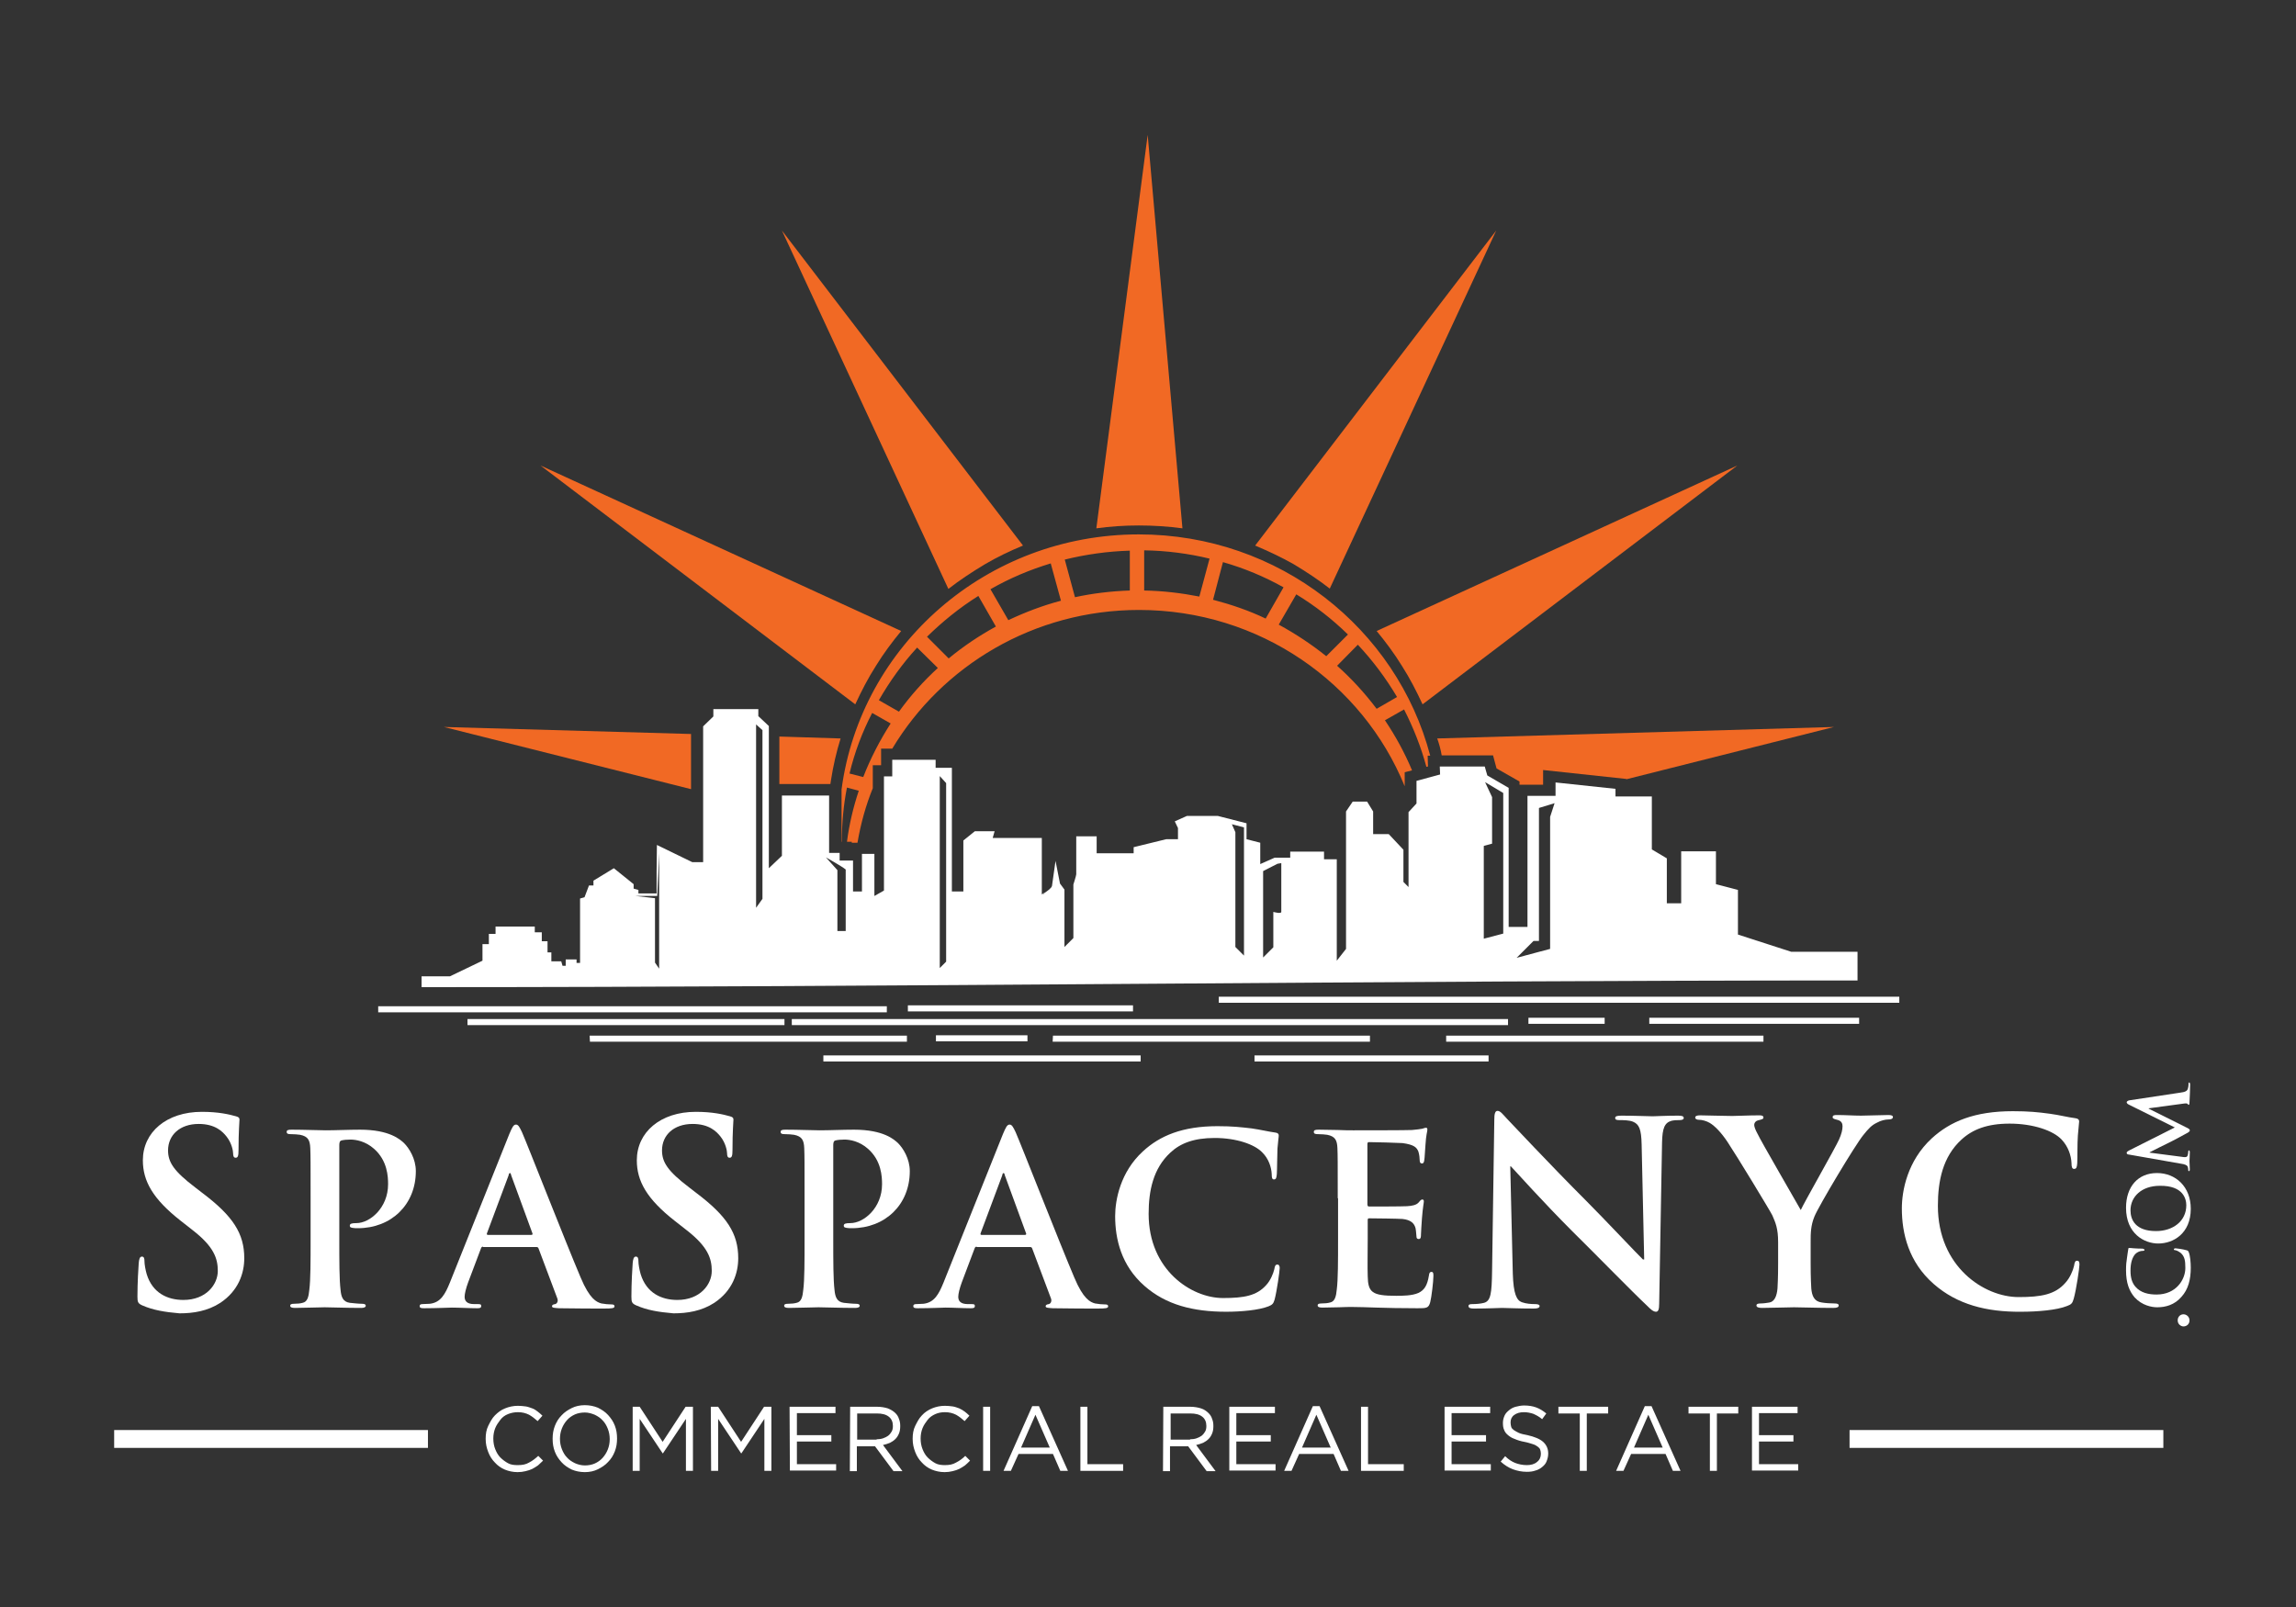 <svg width="720" height="504" viewBox="0 0 720 504" fill="none" xmlns="http://www.w3.org/2000/svg">
<rect x="0" y="0" width="720" height="504" fill="#333333" stroke="none"/>
<path fill-rule="evenodd" clip-rule="evenodd" d="M216.7 230.2L139.2 228L216.7 247.5V230.2ZM263.6 231.6L244.4 231V245.9H260.4L260.6 244.6C261.3 240.1 262.3 235.8 263.6 231.6Z" fill="#F16924"/>
<path fill-rule="evenodd" clip-rule="evenodd" d="M580 448.5H678.4V454.1H580V448.5ZM35.8 448.5H134.2V454.1H35.8V448.5Z" fill="white"/>
<path d="M684.1 365C684.9 365.1 686 365.4 686.1 366.1C686.2 366.5 686.2 366.7 686.2 366.9C686.2 367.2 686.3 367.3 686.4 367.3C686.6 367.3 686.7 367.1 686.7 366.8C686.7 365.9 686.6 364.7 686.6 364.2C686.6 363.7 686.7 362.5 686.7 361.4C686.7 361 686.6 360.8 686.4 360.8C686.3 360.8 686.2 361 686.2 361.2C686.2 361.4 686.2 361.7 686.1 362.1C686 362.6 685.8 362.9 685.3 362.9C684.9 362.9 684.5 362.9 684.1 362.8L674.1 361.5V361.4C675.9 360.5 679 358.9 679.5 358.7C680.2 358.4 684.2 356.3 685.4 355.6C686.2 355.2 686.7 354.9 686.7 354.5C686.7 354.2 686.5 354 685.2 353.4L673.8 347.7V347.6L684.9 346.1C685.6 346 685.9 346.1 686 346.2C686.1 346.4 686.2 346.5 686.3 346.5C686.5 346.5 686.6 346.4 686.6 345.7C686.7 344.6 686.8 340.8 686.8 340.2C686.8 339.8 686.7 339.5 686.5 339.5C686.3 339.5 686.3 339.7 686.3 339.9C686.3 340.2 686.3 340.7 686.1 341.4C685.9 342.2 685.2 342.5 683.6 342.7L667.7 345.1C667.2 345.2 666.9 345.5 666.9 345.7C666.9 345.9 667.1 346.2 667.5 346.4L682 353.6L667.7 360.8C667 361.2 666.9 361.3 666.9 361.6C666.9 361.8 667.1 362.1 667.6 362.1L684.1 365ZM685.6 378C685.6 383 681.4 386.1 676.1 386.1C669.7 386.1 668.1 382.6 668.1 379.6C668.1 375.3 671.6 371.9 677.3 371.9C684.7 371.8 685.6 376.1 685.6 378ZM687 379.1C687 372.2 682.3 367.9 676.4 367.9C670.5 367.9 666.7 372.1 666.7 378.8C666.7 386.9 672.4 390 676.8 390C681.5 390 687 386.9 687 379.1ZM687 397.6C687 395.9 686.8 393.8 686.4 392.8C686.2 392.3 686.1 392.2 685.6 392.1C684.7 391.8 682.5 391.5 682.2 391.5C682 391.5 681.7 391.6 681.7 391.8C681.7 392 681.8 392.1 682.2 392.1C682.7 392.2 683.4 392.6 683.9 393C685.1 394.1 685.3 395.4 685.3 397.7C685.3 401.3 682.4 406 676.3 406C673.8 406 671.3 405.5 669.6 403.5C668.6 402.3 668.1 400.8 668.1 398.5C668.1 396 668.7 394.3 669.6 393.3C670.3 392.6 671.2 392.3 672 392.3C672.3 392.3 672.5 392.2 672.5 392C672.5 391.8 672.2 391.7 671.9 391.6C671.4 391.6 670 391.6 669.1 391.5C668.2 391.4 667.9 391.4 667.7 391.4C667.5 391.4 667.4 391.5 667.4 391.8C667.3 392.6 667.1 393.5 667 394.5C666.8 395.7 666.7 396.7 666.7 398.4C666.7 402.4 667.7 404.9 669.4 406.9C671.7 409.4 674.7 410 676.5 410C679 410 681.9 409.3 684.1 406.7C686.2 404.4 687 401.3 687 397.6ZM686.6 414.1C686.6 413 685.7 412.2 684.7 412.2C683.7 412.2 682.9 413 682.9 414.1C682.9 415.4 684 416 684.7 416C685.6 416 686.6 415.4 686.6 414.1Z" fill="white"/>
<path d="M549.3 441.2H563.7V443.2H551.6V450.1H562.4V452.1H551.6V459.2H563.9V461.2H549.4V441.2H549.3ZM536.2 443.3H529.5V441.2H545.1V443.3H538.4V461.3H536.2V443.3ZM515.8 441H517.9L527 461.3H524.6L522.3 456H511.5L509.1 461.3H506.8L515.8 441ZM521.4 454L516.9 443.7L512.4 454H521.4ZM495.4 443.3H488.7V441.2H504.3V443.3H497.6V461.3H495.4V443.3ZM478.8 461.6C477.2 461.6 475.8 461.3 474.4 460.8C473.1 460.3 471.8 459.5 470.6 458.4L472 456.7C473 457.7 474.1 458.4 475.1 458.8C476.1 459.2 477.4 459.5 478.8 459.5C480.1 459.5 481.2 459.2 482 458.5C482.8 457.9 483.2 457 483.2 456V455.9C483.2 455.4 483.1 455 483 454.7C482.9 454.3 482.6 454 482.2 453.7C481.8 453.4 481.3 453.1 480.6 452.9C479.9 452.7 479.1 452.4 478 452.2C476.9 452 475.9 451.7 475 451.3C474.1 451 473.5 450.6 472.9 450.1C472.3 449.6 471.9 449.1 471.7 448.5C471.4 447.9 471.3 447.2 471.3 446.3V446.2C471.3 445.4 471.5 444.7 471.8 444C472.1 443.3 472.6 442.8 473.2 442.3C473.8 441.8 474.5 441.4 475.3 441.2C476.1 441 477 440.8 477.9 440.8C479.4 440.8 480.6 441 481.7 441.4C482.8 441.8 483.8 442.4 484.9 443.3L483.6 445.1C482.7 444.3 481.7 443.8 480.8 443.4C479.9 443.1 478.9 442.9 477.9 442.9C476.6 442.9 475.6 443.2 474.8 443.8C474 444.4 473.7 445.2 473.7 446.1V446.2C473.7 446.7 473.8 447.1 473.9 447.5C474 447.9 474.3 448.2 474.7 448.5C475.1 448.8 475.7 449.1 476.3 449.4C477 449.7 477.9 449.9 479 450.1C481.2 450.6 482.9 451.3 483.9 452.2C484.9 453.1 485.5 454.3 485.5 455.8V455.9C485.5 456.8 485.3 457.5 485 458.3C484.7 459.1 484.2 459.6 483.6 460.1C483 460.6 482.3 461 481.5 461.2C480.7 461.5 479.8 461.6 478.8 461.6ZM452.9 441.2H467.3V443.2H455.2V450.1H466V452.1H455.2V459.2H467.5V461.2H453V441.2H452.9ZM426.8 441.2H429V459.2H440.2V461.3H426.8V441.2ZM411.7 441H413.8L422.9 461.3H420.5L418.2 456H407.4L405 461.3H402.7L411.7 441ZM417.3 454L412.8 443.7L408.3 454H417.3ZM385.4 441.2H399.8V443.2H387.7V450.1H398.5V452.1H387.7V459.2H400V461.2H385.5V441.2H385.4ZM364.8 441.2H373.3C374.5 441.2 375.6 441.4 376.6 441.7C377.6 442 378.4 442.6 379 443.2C379.5 443.7 379.9 444.3 380.1 445C380.4 445.7 380.5 446.4 380.5 447.2V447.3C380.5 448.1 380.4 448.9 380.1 449.6C379.8 450.3 379.5 450.8 379 451.3C378.5 451.8 377.9 452.2 377.3 452.5C376.6 452.8 375.9 453 375.1 453.2L381.2 461.4H378.4L372.6 453.6H372.5H366.9V461.4H364.7L364.8 441.2ZM373.2 451.4C373.9 451.4 374.6 451.3 375.2 451.1C375.8 450.9 376.4 450.6 376.8 450.3C377.3 449.9 377.6 449.5 377.9 449C378.2 448.5 378.3 447.9 378.3 447.3V447.2C378.3 446 377.9 445 377 444.3C376.1 443.6 374.9 443.3 373.2 443.3H367.1V451.5H373.2V451.4ZM338.8 441.2H341V459.2H352.2V461.3H338.8V441.2ZM323.7 441H325.8L334.9 461.3H332.5L330.2 456H319.4L317 461.3H314.7L323.7 441ZM329.2 454L324.7 443.7L320.2 454H329.2ZM308.3 441.2H310.5V461.3H308.3V441.2ZM296.2 461.7C294.8 461.7 293.4 461.4 292.2 460.9C291 460.4 289.9 459.6 289.1 458.7C288.2 457.8 287.5 456.7 287 455.4C286.5 454.1 286.2 452.8 286.2 451.3V451.2C286.2 449.8 286.4 448.4 287 447.2C287.6 446 288.2 444.8 289.1 443.9C290 442.9 291.1 442.2 292.3 441.7C293.5 441.2 294.9 440.9 296.3 440.9C297.2 440.9 298 441 298.8 441.1C299.5 441.2 300.2 441.5 300.8 441.7C301.4 442 302 442.3 302.5 442.7C303 443.1 303.5 443.5 304 444L302.5 445.7C301.6 444.9 300.7 444.2 299.8 443.7C298.8 443.2 297.7 442.9 296.3 442.9C295.2 442.9 294.2 443.1 293.3 443.5C292.4 443.9 291.5 444.5 290.9 445.3C290.3 446.1 289.7 446.9 289.3 447.9C288.9 448.9 288.7 450 288.7 451.1V451.2C288.7 452.4 288.9 453.5 289.3 454.5C289.7 455.5 290.2 456.4 290.9 457.1C291.6 457.8 292.4 458.4 293.3 458.9C294.2 459.4 295.3 459.5 296.3 459.5C297.7 459.5 298.8 459.3 299.8 458.7C300.8 458.2 301.8 457.5 302.7 456.6L304.2 458.1C303.7 458.6 303.2 459.1 302.6 459.6C302 460 301.4 460.4 300.8 460.7C300.2 461 299.5 461.2 298.7 461.4C297.9 461.6 297.1 461.7 296.2 461.7ZM266.6 441.2H275.1C276.3 441.2 277.4 441.4 278.4 441.7C279.4 442.1 280.2 442.6 280.8 443.2C281.3 443.7 281.7 444.3 281.9 445C282.2 445.7 282.3 446.4 282.3 447.2V447.3C282.3 448.1 282.2 448.9 281.9 449.6C281.6 450.3 281.3 450.8 280.8 451.3C280.3 451.8 279.7 452.2 279.1 452.5C278.4 452.8 277.7 453 276.9 453.2L283 461.4H280.2L274.4 453.6H274.3H268.7V461.4H266.5L266.6 441.2ZM274.9 451.4C275.6 451.4 276.3 451.3 276.9 451.1C277.5 450.9 278.1 450.6 278.5 450.3C279 449.9 279.3 449.5 279.6 449C279.9 448.5 280 447.9 280 447.3V447.2C280 446 279.6 445 278.7 444.3C277.8 443.6 276.6 443.3 274.9 443.3H268.8V451.5H274.9V451.4ZM247.6 441.2H262V443.2H249.9V450.1H260.7V452.1H249.9V459.2H262.2V461.2H247.7L247.6 441.2ZM222.9 441.2H225.2L232.4 452.2L239.6 441.2H241.9V461.3H239.7V445L232.5 455.8H232.4L225.2 445V461.3H223L222.9 441.2ZM198.3 441.2H200.6L207.8 452.2L215 441.2H217.3V461.3H215.1V445L207.9 455.8H207.8L200.6 445V461.3H198.4V441.2H198.3ZM183.4 461.7C181.9 461.7 180.5 461.4 179.3 460.9C178.1 460.3 177 459.6 176.1 458.6C175.2 457.6 174.5 456.6 174 455.3C173.5 454 173.3 452.7 173.3 451.3V451.2C173.3 449.8 173.5 448.5 174 447.2C174.5 445.9 175.2 444.8 176.1 443.9C177 442.9 178.1 442.2 179.3 441.6C180.5 441 181.9 440.7 183.4 440.7C184.9 440.7 186.3 441 187.5 441.5C188.7 442.1 189.8 442.8 190.7 443.8C191.6 444.8 192.3 445.8 192.8 447.1C193.3 448.4 193.5 449.7 193.5 451.1C193.5 451.1 193.5 451.1 193.5 451.2C193.5 452.6 193.3 453.9 192.8 455.2C192.3 456.5 191.6 457.6 190.7 458.5C189.8 459.5 188.7 460.2 187.5 460.8C186.3 461.4 184.9 461.7 183.4 461.7ZM183.4 459.6C184.5 459.6 185.6 459.4 186.5 459C187.4 458.6 188.3 458 189 457.2C189.7 456.4 190.2 455.6 190.6 454.6C191 453.6 191.2 452.5 191.2 451.4V451.3C191.2 450.2 191 449.1 190.6 448.1C190.2 447.1 189.7 446.2 189 445.5C188.3 444.7 187.5 444.2 186.5 443.7C185.5 443.3 184.5 443 183.4 443C182.3 443 181.2 443.2 180.3 443.6C179.4 444 178.5 444.6 177.8 445.4C177.1 446.2 176.6 447 176.2 448C175.8 449 175.6 450.1 175.6 451.2V451.3C175.6 452.4 175.8 453.5 176.2 454.5C176.6 455.5 177.1 456.4 177.8 457.1C178.5 457.9 179.3 458.4 180.3 458.9C181.2 459.3 182.3 459.6 183.4 459.6ZM162.3 461.7C160.9 461.7 159.5 461.4 158.3 460.9C157.1 460.4 156 459.6 155.2 458.7C154.3 457.8 153.6 456.7 153.1 455.4C152.6 454.1 152.3 452.8 152.3 451.3V451.2C152.3 449.8 152.5 448.4 153.1 447.2C153.7 446 154.3 444.8 155.2 443.9C156.1 443 157.1 442.2 158.4 441.7C159.6 441.2 161 440.9 162.4 440.9C163.3 440.9 164.1 441 164.9 441.1C165.6 441.2 166.3 441.5 166.9 441.7C167.5 441.9 168.1 442.3 168.6 442.7C169.1 443.1 169.6 443.5 170.1 444L168.6 445.7C167.7 444.9 166.8 444.2 165.9 443.7C164.9 443.2 163.8 442.9 162.4 442.9C161.3 442.9 160.3 443.1 159.3 443.5C158.3 443.9 157.5 444.5 156.9 445.3C156.3 446.1 155.7 446.9 155.3 447.9C154.9 448.9 154.7 450 154.7 451.1V451.2C154.7 452.4 154.9 453.5 155.3 454.5C155.7 455.5 156.2 456.4 156.9 457.1C157.6 457.8 158.4 458.4 159.3 458.9C160.2 459.4 161.2 459.5 162.4 459.5C163.8 459.5 164.9 459.3 165.9 458.7C166.9 458.2 167.8 457.5 168.8 456.6L170.3 458.1C169.8 458.6 169.2 459.1 168.7 459.6C168.1 460 167.5 460.4 166.9 460.7C166.3 461 165.6 461.2 164.8 461.4C164 461.6 163.2 461.7 162.3 461.7Z" fill="white"/>
<path fill-rule="evenodd" clip-rule="evenodd" d="M343.8 165.7L359.9 42.3L370.8 165.7C366.3 165.1 361.8 164.8 357.1 164.8C352.6 164.8 348.1 165.1 343.8 165.7Z" fill="#F16924"/>
<path fill-rule="evenodd" clip-rule="evenodd" d="M393.6 171.1L469.2 72.3L417 184.6C413.4 181.8 409.6 179.3 405.6 176.9C401.7 174.7 397.6 172.8 393.6 171.1Z" fill="#F16924"/>
<path fill-rule="evenodd" clip-rule="evenodd" d="M431.7 197.9L544.8 146L446.1 220.9C444.2 216.8 442.1 212.7 439.6 208.8C437.2 204.9 434.5 201.3 431.7 197.9Z" fill="#F16924"/>
<path fill-rule="evenodd" clip-rule="evenodd" d="M450.7 231.6L575.1 228L510 244.4V244.3L483.9 241.5V246.1H476.5V245.1L469.3 241L468.2 236.9H452.1C451.8 235.1 451.3 233.3 450.7 231.6Z" fill="#F16924"/>
<path fill-rule="evenodd" clip-rule="evenodd" d="M279.3 226.9C275.9 232.2 273 237.8 270.7 243.7L266.4 242.6C268 235.9 270.4 229.6 273.5 223.6L279.3 226.9ZM294.1 209.5C289.6 213.6 285.5 218.2 281.9 223.2L275.6 219.6C279 213.7 283 208.1 287.6 203.1L294.1 209.5ZM312.3 196.5C307 199.4 302.1 202.7 297.5 206.5L290.7 199.7C295.6 194.9 300.9 190.6 306.8 186.9L312.3 196.5ZM332.7 188.4C327 189.9 321.5 192 316.2 194.5L310.6 184.8C316.5 181.4 322.9 178.7 329.5 176.7L332.7 188.4ZM354.3 185.2C348.4 185.4 342.6 186.1 337.1 187.3L333.9 175.5C340.4 173.9 347.3 172.9 354.3 172.7V185.2ZM425.8 202.2C430.5 207.2 434.6 212.7 438.1 218.6L431.7 222.3C428 217.4 423.9 212.9 419.3 208.8L425.8 202.2ZM406.5 186.4C412.4 190 417.8 194.2 422.7 199L415.9 205.8C411.3 202.1 406.3 198.8 401 195.9L406.5 186.4ZM383.5 176.3C390.2 178.2 396.6 180.9 402.5 184.2L396.9 194C391.7 191.5 386.1 189.6 380.4 188.1L383.5 176.3ZM358.8 172.6C365.8 172.7 372.7 173.6 379.3 175.2L376.1 187.1C370.5 186 364.7 185.3 358.8 185.2V172.6ZM357.1 167.6C401.1 167.6 438 197.1 448.5 237H447.7L447.8 240.4L447.3 240.5C445.6 234.2 443.2 228.2 440.3 222.5L434.3 225.9C437.6 230.8 440.5 236.1 442.8 241.6L440.5 242.2V246.6C427.3 214.2 395 191.3 357.2 191.3C324.2 191.3 295.4 208.8 279.8 234.8H276.3V240H273.7V247.2C271.5 252.6 269.9 258.4 268.9 264.3H267.1V264H265.6C266.3 258.5 267.6 253.1 269.3 248L265.6 247C264.5 252.5 264 258.2 264 264H263.9V247.6C269.9 202.4 309.4 167.6 357.1 167.6Z" fill="#F16924"/>
<path fill-rule="evenodd" clip-rule="evenodd" d="M206.7 267.6V303.8L205.4 301.9V281.7L199.3 281H206.1L206.7 267.6ZM259 268.9L262.6 272.9V292H265.2V272.7C264 271.7 259 268.9 259 268.9ZM294.7 243.4V303.6L296.7 301.6V245.6L294.7 243.4ZM386.3 258.5L390.1 259.5V299.7L387.4 297V261L386.3 258.5ZM400.6 270.9L396.1 273.2V300.3L399.3 297.1V286C399.3 286 401.8 286.7 401.8 286C401.8 285.3 401.8 270.7 401.8 270.7L400.6 270.9ZM465.7 245.3L471.4 248.7V292.8L465.3 294.4V265.3L467.9 264.6V250L465.7 245.3ZM487.5 251.9L482.6 253.4V266.9V267V295.1H480.9L475.6 300.4L482.7 298.5L486.1 297.6V256.2L487.5 251.9ZM237.1 227.2V284.7L239.1 281.9V229L237.1 227.2ZM151.3 301.3V296.1H153.3V292.9H155.4V290.6H167.7V292.4H169.9V295.2H171.7V298.7H172.9V301.5H176L176.4 302.9H177.4V300.9H180.8V302H181.9V281.8L183.3 281.4L184.7 277.7H186.1V276.2L192.5 272.3L198.7 277.3V278.7L200.2 279.1V280.2H205.9V273.3L206 265L217.1 270.4H220.5V227.8L223.7 224.7V222.4H225.8H231.9H237.8V224.6L241.1 227.7V272.3L245.2 268.4V249.5H260V267.5H263.3V269.9H267.5V279.6H270.3V267.8H274.2V281L277.2 279.3V243.5H279.8V238.3H293.4V240.8H298.5V279.6H302.1V263.6L305.7 260.7H311.9L311.3 262.8H326.7V280.5C326.7 280.5 327.1 280.3 327.5 280C327.5 280.3 327.4 280.5 327.4 280.5C327.2 280.5 327.3 280.3 327.6 280C328.5 279.4 329.8 278.5 329.9 277.8L331 270L332.4 277.1L333.8 279V297L336.6 294.2V277.4C336.6 277.4 337.5 274.6 337.5 274.2C337.5 273.8 337.5 262.3 337.5 262.3H343.9V267.6H355.5V265.7L365.7 263.2H369.4V259.7L368.4 257.6L372.2 255.9H381.9L390.9 258.2V263.2L395.2 264.3V271L399.7 269H404.6V267.1H415.2V269.5H419.2V301.3L422.1 297.6V254.5L424.2 251.4H428.7L430.6 254.5V261.6H435.5L440.1 266.5V276.6L441.7 278.2V254.7L444.2 252V244.9L451.6 242.9L451.5 240.4H465.6L466.4 243.2L473.1 247.1V290.7H479V249.6H487.8V245.4L506.6 247.4V249.8H518V266.4L522.7 269.2V283.3H527.2V267H538.1V277.3L545 279.1V293.1L561.7 298.5H582.5V307.5C434.1 307.5 282 309.6 132.2 309.6V306.2H141.1L151.3 301.3Z" fill="white"/>
<path d="M248.3 319.6H472.9V321.5H248.3V319.6ZM382.2 312.6H595.6V314.5H382.2V312.6ZM146.5 319.6H246V321.5H146.6V319.6H146.5ZM184.9 324.8H284.4V326.7H185L184.9 324.8ZM330.2 324.8H429.6V326.7H330.1L330.2 324.8ZM284.7 315.3H355.3V317.2H284.7V315.3ZM453.5 324.8H553V326.7H453.5V324.8ZM479.3 319.2H503.2V321.1H479.3V319.2ZM517.2 319.2H583V321.1H517.2V319.2ZM258.2 331H357.7V332.9H258.2V331ZM293.5 324.7H322.2V326.6H293.5V324.7ZM393.4 331H466.8V332.9H393.4V331ZM118.6 315.6H278.1V317.5H118.6V315.6Z" fill="white"/>
<path fill-rule="evenodd" clip-rule="evenodd" d="M320.8 171.1L245.2 72.3L297.4 184.7C301 181.9 304.8 179.4 308.8 177C312.7 174.7 316.7 172.8 320.8 171.1Z" fill="#F16924"/>
<path fill-rule="evenodd" clip-rule="evenodd" d="M282.6 197.9L169.5 146L268.2 220.9C270.1 216.8 272.2 212.7 274.7 208.8C277.1 204.9 279.8 201.3 282.6 197.9Z" fill="#F16924"/>
<path d="M44.6 409.4C43.3 408.8 43.1 408.4 43.1 406.7C43.1 402.3 43.4 397.5 43.5 396.2C43.6 395 43.8 394.1 44.5 394.1C45.2 394.1 45.3 394.8 45.3 395.5C45.3 396.5 45.6 398.2 46 399.6C47.8 405.5 52.5 407.7 57.5 407.7C64.7 407.7 68.3 402.8 68.3 398.6C68.3 394.7 67.1 391 60.4 385.8L56.7 382.9C47.9 376 44.8 370.4 44.8 363.9C44.8 355.1 52.2 348.7 63.3 348.7C68.5 348.7 71.9 349.5 74 350.1C74.7 350.3 75.1 350.5 75.1 351.1C75.1 352.1 74.8 354.5 74.8 360.7C74.8 362.5 74.6 363.1 73.9 363.1C73.3 363.1 73.1 362.6 73.1 361.7C73.1 361 72.7 358.5 71 356.4C69.8 354.9 67.5 352.5 62.3 352.5C56.4 352.5 52.7 356 52.7 360.8C52.7 364.5 54.5 367.3 61.2 372.4L63.4 374.1C73.1 381.4 76.6 386.9 76.6 394.6C76.6 399.3 74.8 404.8 69.1 408.6C65.1 411.2 60.6 411.9 56.3 411.9C51.7 411.5 48 410.9 44.6 409.4Z" fill="white"/>
<path d="M97.4 375.8C97.4 364.5 97.4 362.5 97.3 360.1C97.2 357.6 96.6 356.4 94.1 355.9C93.5 355.8 92.2 355.7 91.2 355.7C90.4 355.7 89.9 355.6 89.9 355C89.9 354.4 90.4 354.3 91.5 354.3C95.4 354.3 100.1 354.5 102.2 354.5C105.2 354.5 109.5 354.3 112.9 354.3C122.2 354.3 125.5 357.4 126.7 358.5C128.3 360.1 130.4 363.4 130.4 367.3C130.4 377.8 122.7 385.2 112.2 385.2C111.8 385.2 111 385.2 110.6 385.1C110.2 385 109.7 385 109.7 384.4C109.7 383.8 110.2 383.6 111.8 383.6C115.9 383.6 121.7 378.9 121.7 371.4C121.7 369 121.5 364 117.3 360.3C114.6 357.9 111.6 357.4 109.9 357.4C108.8 357.4 107.7 357.5 107 357.7C106.6 357.8 106.4 358.3 106.4 359.1V388.7C106.4 395.5 106.4 401.4 106.8 404.6C107 406.7 107.5 408.3 109.7 408.6C110.7 408.7 112.4 408.9 113.5 408.9C114.3 408.9 114.7 409.1 114.7 409.5C114.7 410 114.1 410.2 113.3 410.2C108.4 410.2 103.7 410 101.8 410C100.1 410 95.4 410.2 92.5 410.2C91.5 410.2 91 410 91 409.5C91 409.1 91.3 408.9 92.2 408.9C93.3 408.9 94.2 408.8 94.9 408.6C96.4 408.3 96.8 406.7 97 404.5C97.4 401.4 97.4 395.5 97.4 388.7V375.8Z" fill="white"/>
<path d="M151.5 391C151.1 391 151 391.1 150.8 391.6L146.8 402.2C146.1 404.1 145.7 405.8 145.7 406.7C145.7 408 146.4 409 148.7 409H149.8C150.7 409 150.9 409.1 150.9 409.6C150.9 410.2 150.5 410.3 149.6 410.3C147.2 410.3 144 410.1 141.7 410.1C140.9 410.1 136.8 410.3 133 410.3C132 410.3 131.6 410.2 131.6 409.6C131.6 409.2 131.9 409 132.5 409C133.2 409 134.2 408.9 134.8 408.9C138.2 408.5 139.6 405.9 141.1 402.2L159.7 355.7C160.6 353.6 161 352.7 161.8 352.7C162.5 352.7 162.9 353.4 163.7 355.1C165.5 359.2 177.3 389.4 182.1 400.7C184.9 407.4 187.1 408.4 188.6 408.8C189.7 409 190.8 409.1 191.7 409.1C192.3 409.1 192.7 409.2 192.7 409.7C192.7 410.3 192 410.4 189.3 410.4C186.6 410.4 181.2 410.4 175.3 410.3C174 410.2 173.1 410.2 173.1 409.7C173.1 409.3 173.4 409.1 174.1 409C174.6 408.9 175.1 408.2 174.8 407.3L168.9 391.6C168.8 391.2 168.5 391.1 168.2 391.1H151.5V391ZM166.6 387.3C167 387.3 167 387.1 167 386.9L160.3 368.6C160.2 368.3 160.2 367.9 159.9 367.9C159.7 367.9 159.5 368.3 159.5 368.6L152.7 386.8C152.6 387.1 152.7 387.3 153 387.3H166.6Z" fill="white"/>
<path d="M199.5 409.4C198.2 408.8 198 408.4 198 406.7C198 402.3 198.3 397.5 198.4 396.2C198.5 395 198.7 394.1 199.4 394.1C200.1 394.1 200.2 394.8 200.2 395.5C200.2 396.5 200.5 398.2 200.9 399.6C202.7 405.5 207.4 407.7 212.4 407.7C219.6 407.7 223.2 402.8 223.2 398.6C223.2 394.7 222 391 215.3 385.8L211.6 382.9C202.8 376 199.7 370.4 199.7 363.9C199.7 355.1 207.1 348.7 218.2 348.7C223.4 348.7 226.8 349.5 228.9 350.1C229.6 350.3 230 350.5 230 351.1C230 352.1 229.7 354.5 229.7 360.7C229.7 362.5 229.5 363.1 228.8 363.1C228.2 363.1 228 362.6 228 361.7C228 361 227.6 358.5 225.9 356.4C224.7 354.9 222.4 352.5 217.2 352.5C211.3 352.5 207.6 356 207.6 360.8C207.6 364.5 209.4 367.3 216.1 372.4L218.3 374.1C228 381.4 231.5 386.9 231.5 394.6C231.5 399.3 229.7 404.8 224 408.6C220 411.2 215.5 411.9 211.2 411.9C206.5 411.5 202.9 410.9 199.5 409.4Z" fill="white"/>
<path d="M252.3 375.8C252.3 364.5 252.3 362.5 252.2 360.1C252.1 357.6 251.5 356.4 249 355.9C248.4 355.8 247.1 355.7 246.1 355.7C245.3 355.7 244.8 355.6 244.8 355C244.8 354.4 245.3 354.3 246.4 354.3C250.3 354.3 255 354.5 257.1 354.5C260.1 354.5 264.4 354.3 267.8 354.3C277.1 354.3 280.4 357.4 281.6 358.5C283.2 360.1 285.3 363.4 285.3 367.3C285.3 377.8 277.6 385.2 267.1 385.2C266.7 385.2 265.9 385.2 265.5 385.1C265.1 385 264.6 385 264.6 384.4C264.6 383.8 265.1 383.6 266.7 383.6C270.8 383.6 276.6 378.9 276.6 371.4C276.6 369 276.4 364 272.2 360.3C269.5 357.9 266.5 357.4 264.8 357.4C263.7 357.4 262.6 357.5 261.9 357.7C261.5 357.8 261.3 358.3 261.3 359.1V388.7C261.3 395.5 261.3 401.4 261.7 404.6C261.9 406.7 262.4 408.3 264.6 408.6C265.6 408.7 267.3 408.9 268.4 408.9C269.2 408.9 269.6 409.1 269.6 409.5C269.6 410 269 410.2 268.2 410.2C263.3 410.2 258.6 410 256.7 410C255 410 250.3 410.2 247.4 410.2C246.4 410.2 245.9 410 245.9 409.5C245.9 409.1 246.2 408.9 247.1 408.9C248.2 408.9 249.1 408.8 249.8 408.6C251.3 408.3 251.7 406.7 251.9 404.5C252.3 401.4 252.3 395.5 252.3 388.7V375.8Z" fill="white"/>
<path d="M306.3 391C305.9 391 305.8 391.1 305.6 391.6L301.6 402.2C300.9 404.1 300.5 405.8 300.5 406.7C300.5 408 301.2 409 303.5 409H304.6C305.5 409 305.7 409.1 305.7 409.6C305.7 410.2 305.3 410.3 304.4 410.3C302 410.3 298.8 410.1 296.5 410.1C295.7 410.1 291.6 410.3 287.8 410.3C286.8 410.3 286.4 410.2 286.4 409.6C286.4 409.2 286.7 409 287.3 409C288 409 289 408.9 289.6 408.9C293 408.5 294.4 405.9 295.9 402.2L314.5 355.7C315.4 353.6 315.8 352.7 316.6 352.7C317.3 352.7 317.7 353.4 318.5 355.1C320.3 359.2 332.1 389.4 336.9 400.7C339.7 407.4 341.9 408.4 343.4 408.8C344.5 409 345.6 409.1 346.5 409.1C347.1 409.1 347.5 409.2 347.5 409.7C347.5 410.3 346.8 410.4 344.1 410.4C341.4 410.4 336 410.4 330.1 410.3C328.8 410.2 327.9 410.2 327.9 409.7C327.9 409.3 328.2 409.1 328.9 409C329.4 408.9 329.9 408.2 329.6 407.3L323.7 391.6C323.6 391.2 323.3 391.1 323 391.1H306.3V391ZM321.4 387.3C321.8 387.3 321.8 387.1 321.8 386.9L315.1 368.6C315 368.3 315 367.9 314.7 367.9C314.5 367.9 314.3 368.3 314.3 368.6L307.5 386.8C307.4 387.1 307.5 387.3 307.8 387.3H321.4Z" fill="white"/>
<path d="M358.9 403.3C351.6 396.9 349.7 388.6 349.7 381.4C349.7 376.4 351.3 367.6 358.4 361.1C363.7 356.2 370.8 353.2 381.8 353.2C386.4 353.2 389.1 353.5 392.5 353.9C395.3 354.3 397.7 354.9 399.9 355.2C400.7 355.3 401 355.6 401 356.1C401 356.7 400.8 357.6 400.6 360.2C400.5 362.6 400.5 366.7 400.4 368.2C400.3 369.3 400.2 369.9 399.5 369.9C398.9 369.9 398.8 369.3 398.8 368.3C398.7 366 397.8 363.4 395.9 361.5C393.5 358.9 387.7 356.9 380.9 356.9C374.5 356.9 370.2 358.5 367 361.5C361.6 366.5 360.2 373.5 360.2 380.7C360.2 398.3 373.6 407.1 383.5 407.1C390.1 407.1 394.1 406.4 397.1 403C398.4 401.6 399.3 399.4 399.6 398.1C399.8 396.9 400 396.6 400.6 396.6C401.1 396.6 401.3 397.1 401.3 397.7C401.3 398.6 400.4 405 399.7 407.6C399.3 408.9 399 409.2 397.8 409.7C394.8 410.9 389.2 411.4 384.5 411.4C374.1 411.4 365.6 409.2 358.9 403.3Z" fill="white"/>
<path d="M419.5 375.8C419.5 364.5 419.5 362.5 419.4 360.1C419.3 357.6 418.7 356.4 416.2 355.9C415.6 355.8 414.3 355.7 413.3 355.7C412.5 355.7 412 355.6 412 355C412 354.4 412.5 354.3 413.6 354.3C415.6 354.3 417.7 354.4 419.6 354.4C421.5 354.5 423.2 354.5 424.3 354.5C426.7 354.5 441.4 354.5 442.8 354.4C444.2 354.3 445.4 354.1 446 354C446.4 353.9 446.8 353.7 447.2 353.7C447.6 353.7 447.6 354 447.6 354.4C447.6 354.9 447.2 355.8 447 359.2C446.9 359.9 446.8 363.2 446.6 364.1C446.5 364.5 446.4 364.9 445.9 364.9C445.4 364.9 445.2 364.5 445.2 363.9C445.2 363.4 445.1 362.1 444.8 361.2C444.3 359.9 443.5 359 439.8 358.5C438.5 358.4 430.8 358.2 429.3 358.2C428.9 358.2 428.8 358.4 428.8 358.9V377.6C428.8 378.1 428.9 378.4 429.3 378.4C430.9 378.4 439.5 378.4 441.2 378.3C443 378.2 444.1 377.9 444.8 377.2C445.3 376.6 445.6 376.2 446 376.2C446.3 376.2 446.5 376.3 446.5 376.8C446.5 377.3 446.2 378.4 445.9 382.2C445.8 383.7 445.6 386.6 445.6 387.2C445.6 387.8 445.6 388.6 444.9 388.6C444.4 388.6 444.2 388.3 444.2 387.9C444.1 387.2 444.1 386.2 443.9 385.2C443.5 383.7 442.5 382.6 439.8 382.3C438.4 382.2 431.1 382.1 429.3 382.1C428.9 382.1 428.9 382.4 428.9 382.8V388.7C428.9 391.2 428.8 398 428.9 400.2C429 405.3 430.2 406.4 437.8 406.4C439.7 406.4 442.8 406.4 444.8 405.5C446.7 404.6 447.6 403.1 448.1 400C448.2 399.2 448.4 398.9 448.9 398.9C449.5 398.9 449.5 399.5 449.5 400.2C449.5 401.9 448.9 406.9 448.5 408.4C448 410.3 447.3 410.3 444.5 410.3C438.9 410.3 434.9 410.2 431.7 410.1C428.5 410 426.2 409.9 424 409.9C423.2 409.9 421.6 409.9 419.8 410C418.1 410 416.2 410.1 414.7 410.1C413.7 410.1 413.2 409.9 413.2 409.4C413.2 409 413.5 408.8 414.4 408.8C415.5 408.8 416.4 408.7 417.1 408.5C418.6 408.2 419 406.6 419.2 404.4C419.6 401.3 419.6 395.4 419.6 388.6V375.8H419.5Z" fill="white"/>
<path d="M474.4 399.5C474.6 405.8 475.6 407.8 477.2 408.4C478.6 408.9 480.1 409 481.4 409C482.3 409 482.8 409.2 482.8 409.6C482.8 410.2 482.1 410.4 481 410.4C475.8 410.4 472.6 410.2 471 410.2C470.3 410.2 466.5 410.4 462.3 410.4C461.3 410.4 460.5 410.3 460.5 409.6C460.5 409.1 461 409 461.8 409C462.8 409 464.3 408.9 465.4 408.6C467.5 408 467.8 405.6 467.9 398.6L468.6 351.1C468.6 349.5 468.8 348.4 469.6 348.4C470.5 348.4 471.2 349.4 472.6 350.9C473.6 351.9 485.8 365 497.5 376.7C503 382.2 513.8 393.7 515.2 395H515.6L514.8 359C514.7 354.1 514 352.6 512.1 351.8C510.9 351.3 509 351.3 507.8 351.3C506.8 351.3 506.5 351.1 506.5 350.6C506.5 350 507.4 349.9 508.6 349.9C512.8 349.9 516.6 350.1 518.3 350.1C519.2 350.1 522.2 349.9 526.2 349.9C527.2 349.9 528 350 528 350.6C528 351.1 527.5 351.3 526.6 351.3C525.8 351.3 525.2 351.3 524.2 351.5C522 352.1 521.3 353.8 521.2 358.3L520.3 408.9C520.3 410.7 520 411.4 519.3 411.4C518.4 411.4 517.5 410.5 516.6 409.6C511.5 404.8 501.3 394.3 492.9 386C484.2 377.3 475.2 367.3 473.8 365.8H473.6L474.4 399.5Z" fill="white"/>
<path d="M557.6 389.6C557.6 385.3 556.8 383.5 555.8 381.2C555.2 379.9 544.5 362.3 541.7 358.1C539.7 355.1 537.7 353.1 536.2 352.2C535.2 351.6 533.8 351.2 532.8 351.2C532.2 351.2 531.6 351 531.6 350.5C531.6 350 532.2 349.8 533.1 349.8C534.5 349.8 540.6 350 543.2 350C544.9 350 548.2 349.8 551.8 349.8C552.6 349.8 553 350 553 350.5C553 351 552.4 351.1 551.2 351.4C550.5 351.6 550.1 352.2 550.1 352.8C550.1 353.4 550.5 354.4 551.1 355.5C552.2 357.9 563.5 377.3 564.7 379.5C565.5 377.6 575.6 359.9 576.7 357.4C577.5 355.6 577.8 354.3 577.8 353.2C577.8 352.4 577.5 351.5 576.1 351.2C575.4 351 574.7 350.9 574.7 350.4C574.7 349.8 575.1 349.7 576.1 349.7C578.7 349.7 581.3 349.9 583.6 349.9C585.4 349.9 590.7 349.7 592.2 349.7C593.1 349.7 593.6 349.9 593.6 350.3C593.6 350.9 593 351.1 592.1 351.1C591.3 351.1 589.8 351.4 588.6 352.1C586.9 352.9 586 353.9 584.3 356C581.7 359.2 570.4 378.1 569 381.5C567.8 384.4 567.8 386.9 567.8 389.5V396.1C567.8 397.4 567.8 400.8 568 404.1C568.2 406.4 568.9 408.2 571.3 408.5C572.4 408.7 574.2 408.8 575.3 408.8C576.2 408.8 576.6 409 576.6 409.4C576.6 410 576 410.2 574.9 410.2C569.8 410.2 564.8 410 562.6 410C560.6 410 555.5 410.2 552.6 410.2C551.5 410.2 550.8 410 550.8 409.4C550.8 409 551.2 408.8 552.1 408.8C553.2 408.8 554.2 408.6 554.9 408.5C556.5 408.2 557.2 406.4 557.4 404.1C557.6 400.7 557.6 397.4 557.6 396.1V389.6Z" fill="white"/>
<path d="M606.4 402.7C598.5 395.8 596.4 386.8 596.4 379C596.4 373.5 598.1 364.1 605.8 357C611.6 351.7 619.2 348.5 631.2 348.5C636.2 348.5 639.1 348.8 642.8 349.3C645.8 349.7 648.4 350.4 650.8 350.7C651.7 350.8 652 351.2 652 351.7C652 352.3 651.8 353.3 651.6 356.1C651.4 358.7 651.5 363.2 651.4 364.8C651.3 366 651.2 366.6 650.4 366.6C649.8 366.6 649.6 366 649.6 364.8C649.5 362.3 648.5 359.5 646.5 357.4C643.9 354.6 637.6 352.4 630.2 352.4C623.2 352.4 618.6 354.2 615.1 357.4C609.2 362.8 607.7 370.4 607.7 378.2C607.7 397.3 622.2 406.8 633 406.8C640.1 406.8 644.5 406 647.7 402.3C649.1 400.8 650.1 398.4 650.4 397C650.6 395.7 650.8 395.4 651.4 395.4C652 395.4 652.1 396 652.1 396.6C652.1 397.6 651.1 404.5 650.3 407.3C649.9 408.7 649.6 409.1 648.2 409.6C645 410.9 638.9 411.4 633.8 411.4C622.9 411.5 613.7 409.1 606.4 402.7Z" fill="white"/>
</svg>

